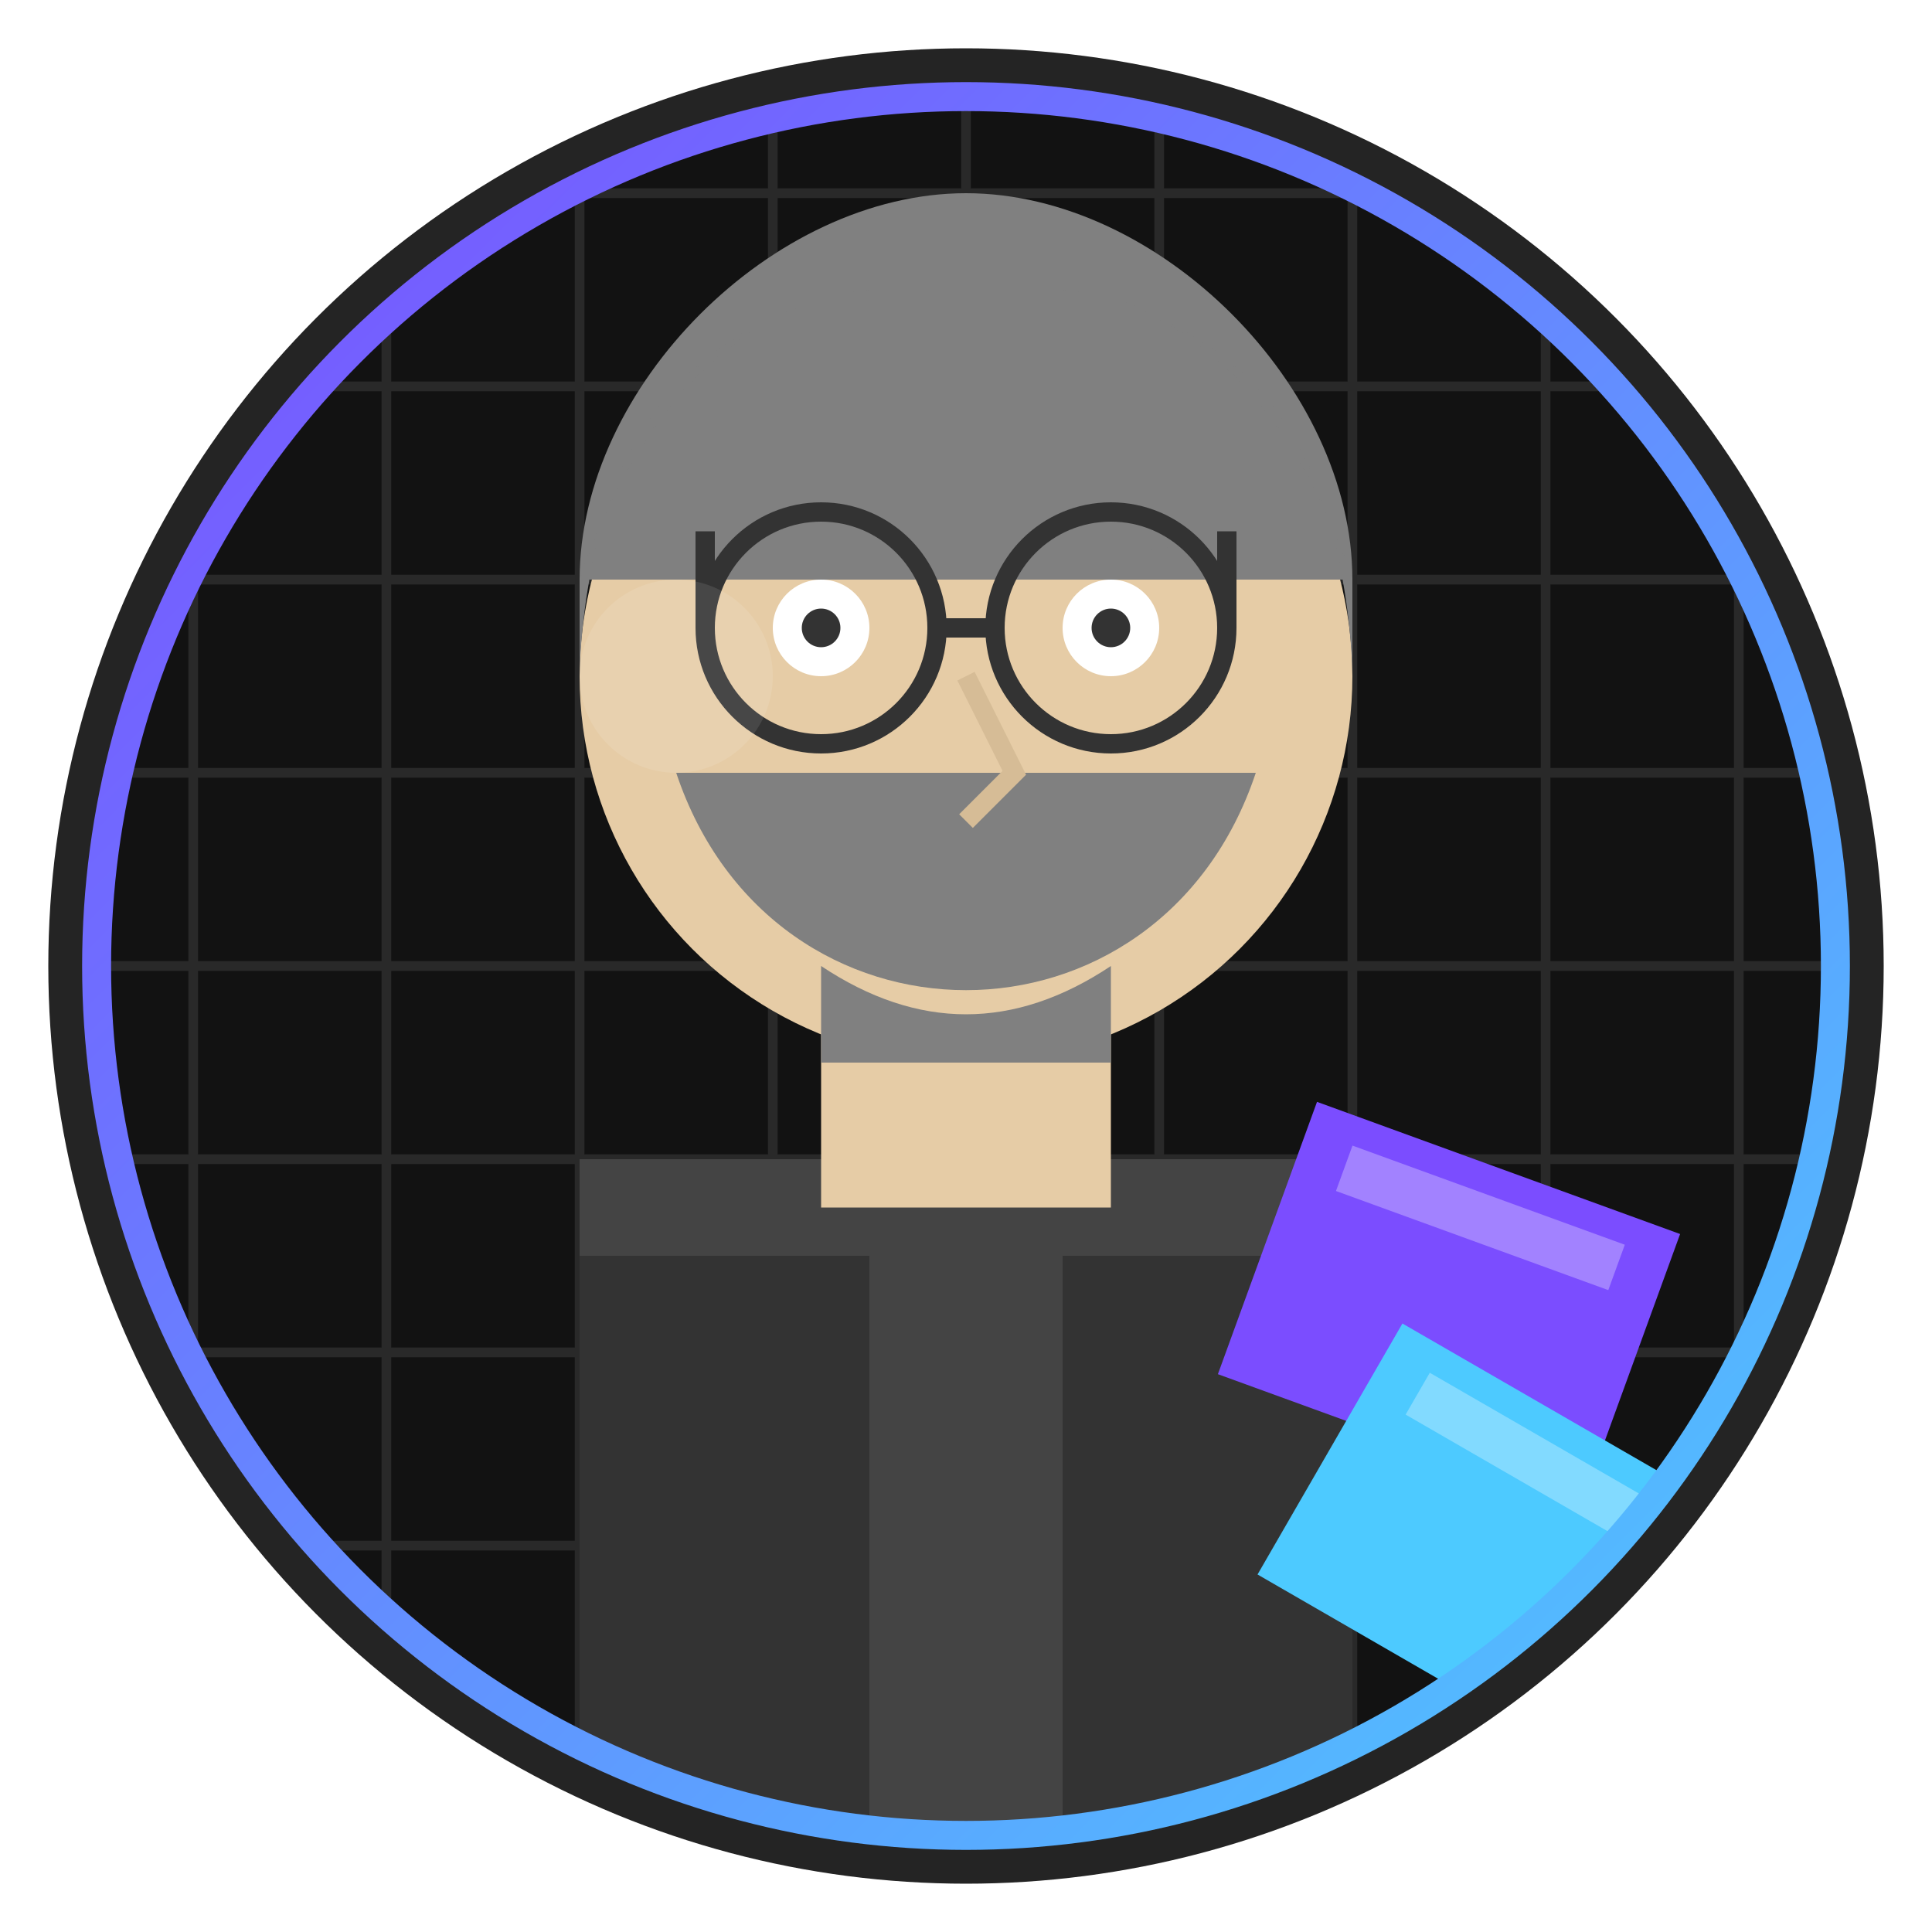 <svg xmlns="http://www.w3.org/2000/svg" viewBox="0 0 200 200">
  <defs>
    <linearGradient id="grad1" x1="0%" y1="0%" x2="100%" y2="100%">
      <stop offset="0%" style="stop-color:#7b4dff;stop-opacity:1" />
      <stop offset="100%" style="stop-color:#4dcaff;stop-opacity:1" />
    </linearGradient>
    <clipPath id="circleClip">
      <circle cx="100" cy="100" r="90" />
    </clipPath>
  </defs>
  
  <!-- Background -->
  <circle cx="100" cy="100" r="95" fill="#242424" />
  <circle cx="100" cy="100" r="90" fill="#121212" />
  
  <!-- Person -->
  <g clip-path="url(#circleClip)">
    <!-- Background pattern -->
    <rect x="0" y="0" width="200" height="200" fill="#121212" />
    <g opacity="0.1">
      <path d="M0,20 H200" stroke="#fff" stroke-width="1" />
      <path d="M0,40 H200" stroke="#fff" stroke-width="1" />
      <path d="M0,60 H200" stroke="#fff" stroke-width="1" />
      <path d="M0,80 H200" stroke="#fff" stroke-width="1" />
      <path d="M0,100 H200" stroke="#fff" stroke-width="1" />
      <path d="M0,120 H200" stroke="#fff" stroke-width="1" />
      <path d="M0,140 H200" stroke="#fff" stroke-width="1" />
      <path d="M0,160 H200" stroke="#fff" stroke-width="1" />
      <path d="M0,180 H200" stroke="#fff" stroke-width="1" />
      
      <path d="M20,0 V200" stroke="#fff" stroke-width="1" />
      <path d="M40,0 V200" stroke="#fff" stroke-width="1" />
      <path d="M60,0 V200" stroke="#fff" stroke-width="1" />
      <path d="M80,0 V200" stroke="#fff" stroke-width="1" />
      <path d="M100,0 V200" stroke="#fff" stroke-width="1" />
      <path d="M120,0 V200" stroke="#fff" stroke-width="1" />
      <path d="M140,0 V200" stroke="#fff" stroke-width="1" />
      <path d="M160,0 V200" stroke="#fff" stroke-width="1" />
      <path d="M180,0 V200" stroke="#fff" stroke-width="1" />
    </g>
    
    <!-- Professional attire -->
    <rect x="60" y="120" width="80" height="100" fill="#333" />
    <rect x="60" y="120" width="80" height="10" fill="#444" />
    <rect x="90" y="120" width="20" height="70" fill="#444" />
    
    <!-- Neck -->
    <rect x="85" y="100" width="30" height="25" fill="#e6cca6" />
    
    <!-- Head -->
    <circle cx="100" cy="70" r="40" fill="#e6cca6" />
    
    <!-- Hair and beard -->
    <path d="M60,60 C60,40 80,20 100,20 C120,20 140,40 140,60" fill="#808080" />
    <path d="M60,60 L60,70 C60,70 60,50 70,40 C80,30 90,30 90,30 C90,30 70,30 60,60 Z" fill="#808080" />
    <path d="M140,60 L140,70 C140,70 140,50 130,40 C120,30 110,30 110,30 C110,30 130,30 140,60 Z" fill="#808080" />
    
    <!-- Face elements -->
    <path d="M70,80 C80,110 120,110 130,80" fill="#808080" />
    <path d="M85,110 L115,110 L115,100 Q100,110 85,100 Z" fill="#808080" />
    
    <!-- Eyes -->
    <circle cx="85" cy="65" r="5" fill="#fff" />
    <circle cx="115" cy="65" r="5" fill="#fff" />
    <circle cx="85" cy="65" r="2" fill="#333" />
    <circle cx="115" cy="65" r="2" fill="#333" />
    
    <!-- Eyebrows -->
    <path d="M75,55 L95,58" stroke="#808080" stroke-width="2" stroke-linecap="round" />
    <path d="M105,58 L125,55" stroke="#808080" stroke-width="2" stroke-linecap="round" />
    
    <!-- Nose -->
    <path d="M100,70 L105,80 L100,85" stroke="#d6bc96" stroke-width="2" fill="none" />
    
    <!-- Glasses -->
    <circle cx="85" cy="65" r="12" fill="none" stroke="#333" stroke-width="2" />
    <circle cx="115" cy="65" r="12" fill="none" stroke="#333" stroke-width="2" />
    <path d="M97,65 L103,65" stroke="#333" stroke-width="2" />
    <path d="M73,65 L73,55" stroke="#333" stroke-width="2" />
    <path d="M127,65 L127,55" stroke="#333" stroke-width="2" />
    
    <!-- Books -->
    <g transform="translate(150, 135) rotate(20)">
      <rect x="-20" y="-15" width="40" height="30" fill="#7b4dff" />
      <rect x="-15" y="-12" width="30" height="5" fill="#fff" opacity="0.3" />
    </g>
    <g transform="translate(155, 160) rotate(30)">
      <rect x="-20" y="-15" width="40" height="30" fill="#4dcaff" />
      <rect x="-15" y="-12" width="30" height="5" fill="#fff" opacity="0.3" />
    </g>
  </g>
  
  <!-- Border -->
  <circle cx="100" cy="100" r="90" fill="none" stroke="url(#grad1)" stroke-width="3" />
  
  <!-- Highlight effect -->
  <circle cx="70" cy="70" r="10" fill="#fff" opacity="0.1" />
</svg>